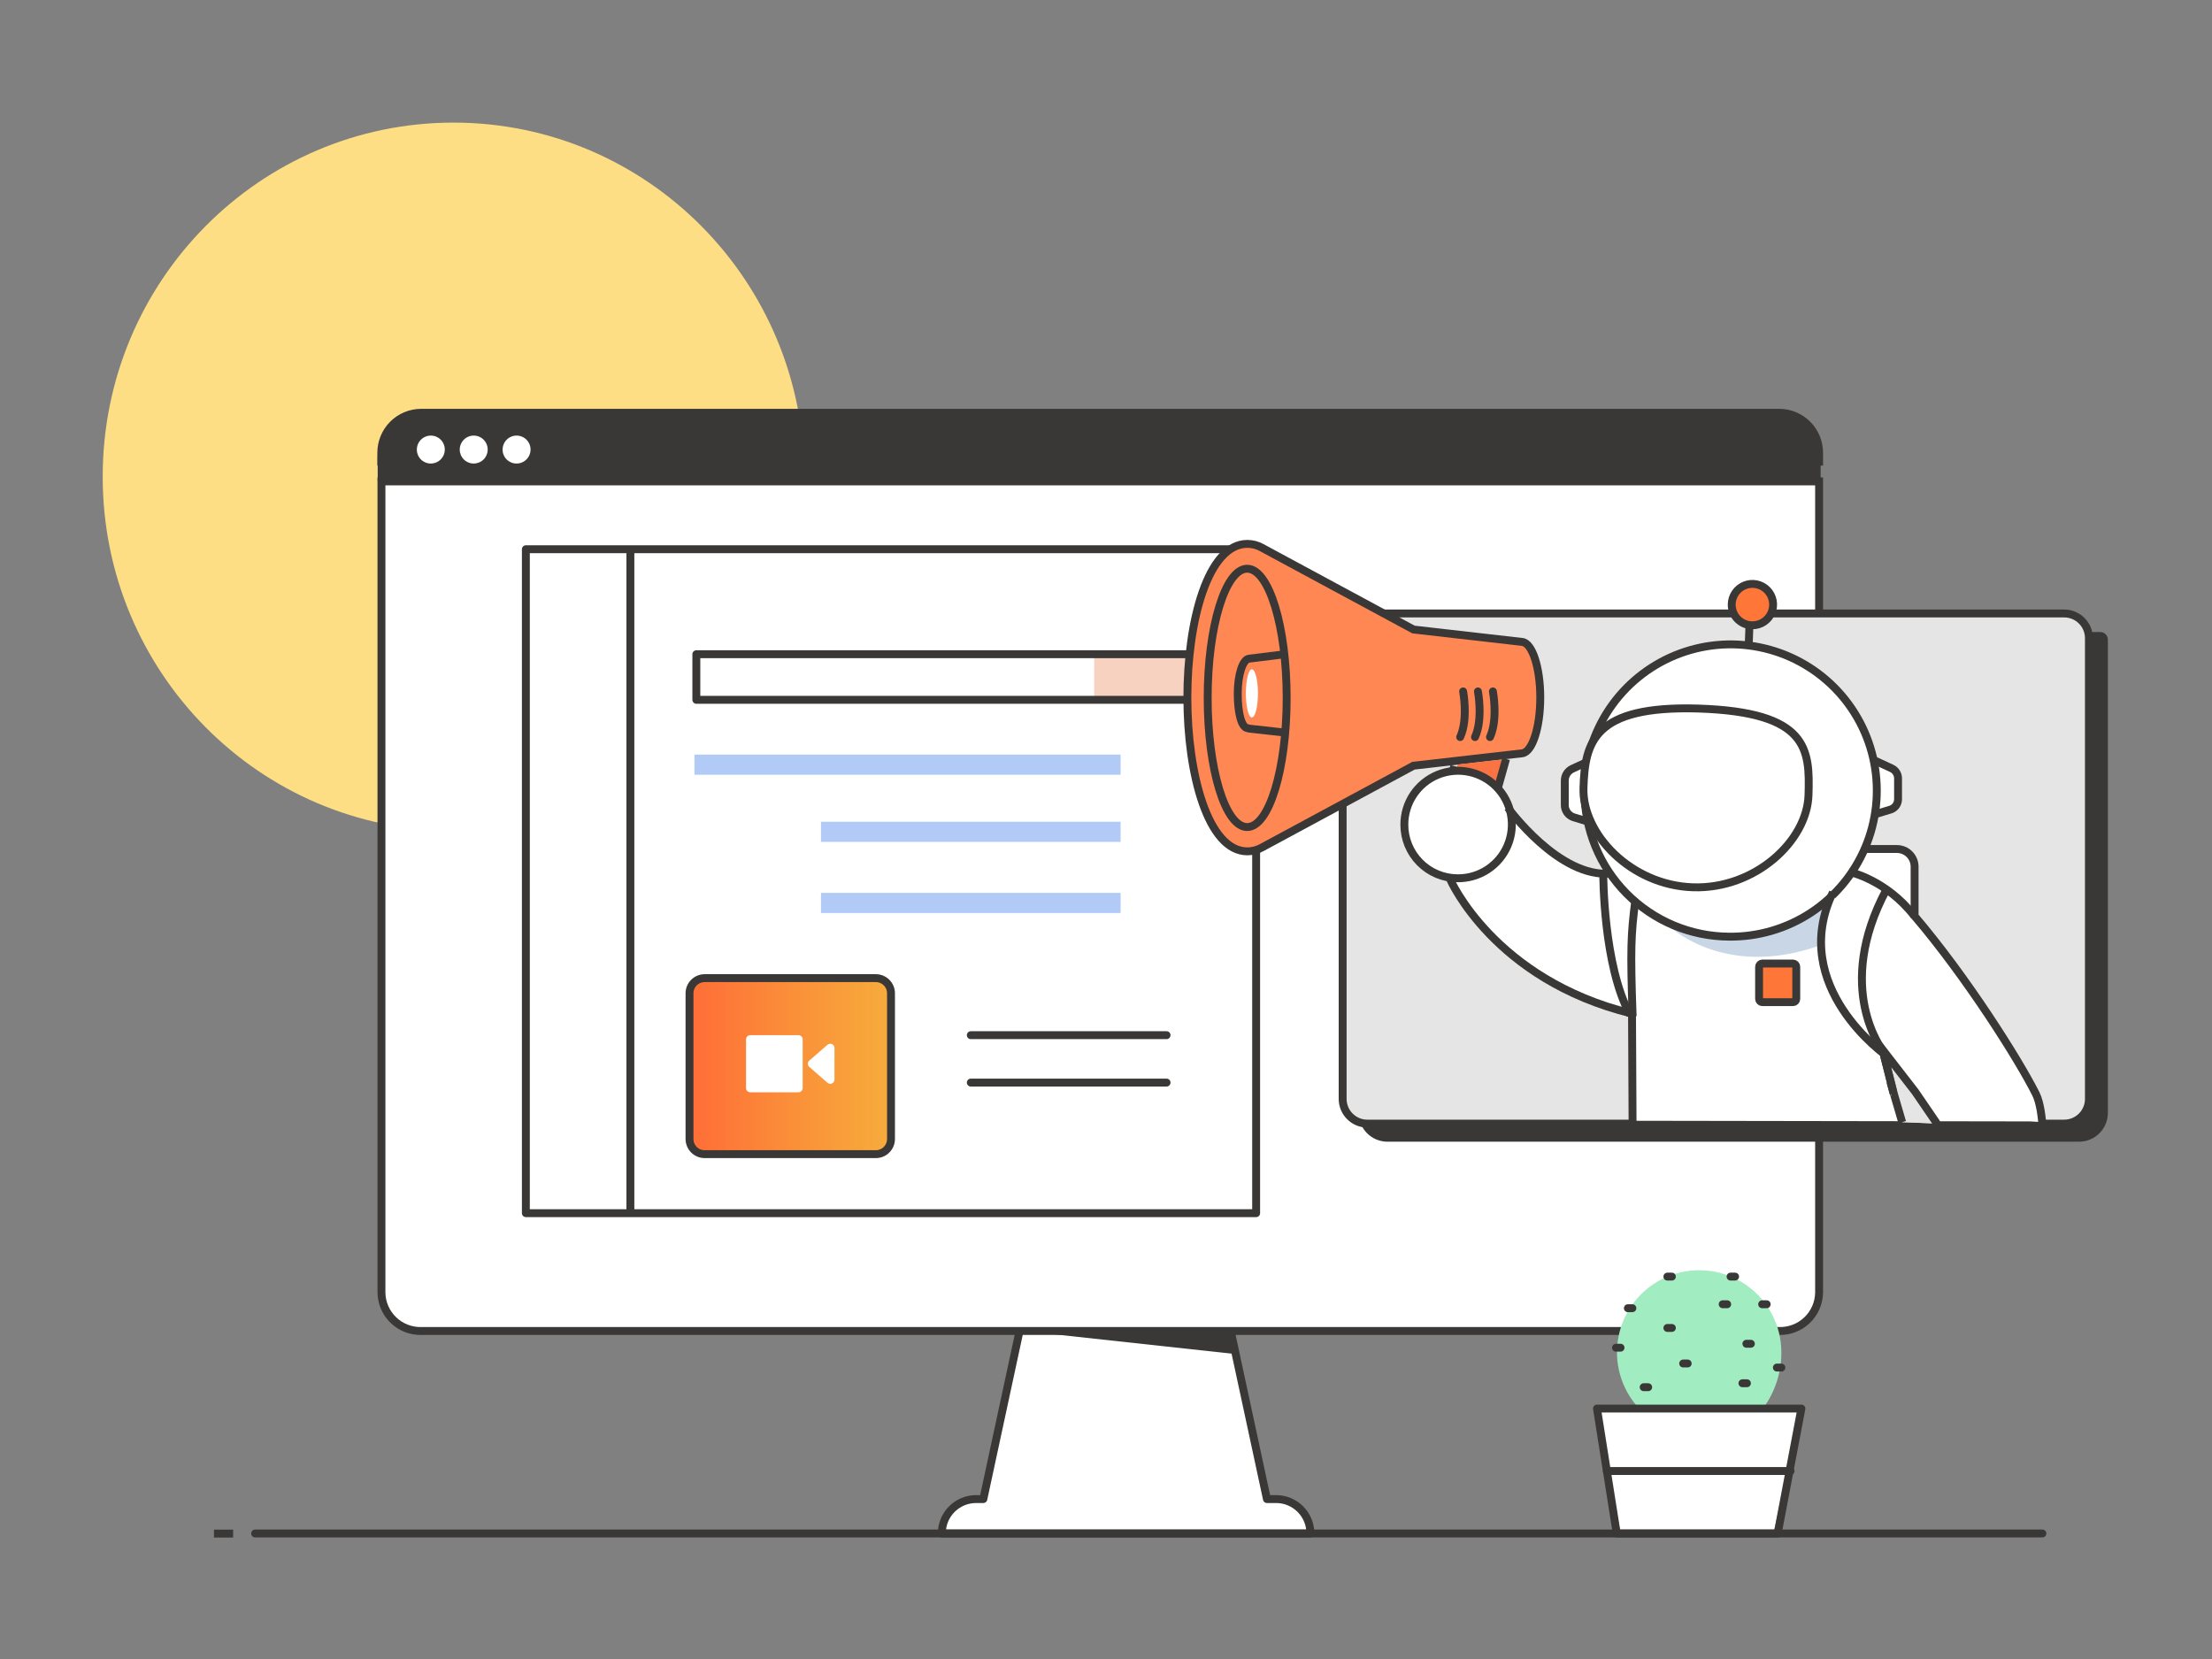 <svg width="560" height="420" viewBox="0 0 560 420" fill="none" xmlns="http://www.w3.org/2000/svg">
<rect x="0" y="0" width="560" height="420" fill="#808080" stroke="none"/>
<g clip-path="url(#clip0)">
<path d="M448.98 388.22H410.3L404.3 356.6H455.98L448.98 388.22Z" fill="white"/>
<path d="M114.81 210.33C163.86 210.33 203.62 170.19 203.62 120.67C203.62 71.15 163.86 31.04 114.81 31.04C65.76 31.04 26 71.14 26 120.67C26 170.2 65.76 210.33 114.81 210.33Z" fill="#FDDE84"/>
<path d="M460.92 114.66V121.87H95.62V115.66C95.62 110.05 100.14 104.5 105.72 104.5H450.82C452.15 104.504 453.467 104.77 454.694 105.283C455.922 105.795 457.036 106.545 457.974 107.488C458.912 108.432 459.655 109.551 460.16 110.781C460.666 112.012 460.924 113.33 460.92 114.66Z" fill="#3A3836"/>
<path d="M258.16 336.74H311.53L253 370.04L258.16 336.74Z" fill="#E7E7E7"/>
<path d="M151.08 287.04L111.25 296.13C111.385 296.748 111.641 297.334 112.003 297.853C112.364 298.373 112.825 298.815 113.358 299.156C113.891 299.497 114.487 299.73 115.11 299.84C115.733 299.951 116.372 299.937 116.99 299.8L147.45 292.8C148.689 292.507 149.763 291.739 150.442 290.662C151.121 289.585 151.35 288.284 151.08 287.04V287.04Z" stroke="#050505" stroke-width="2.09" stroke-linecap="round" stroke-linejoin="round"/>
<path d="M320.74 379.51L311.53 336.74H258.16L248.95 379.51H247.06C244.762 379.523 242.564 380.448 240.948 382.081C239.331 383.714 238.429 385.922 238.44 388.22H331.74C331.751 385.922 330.849 383.714 329.232 382.081C327.616 380.448 325.418 379.523 323.12 379.51H320.74Z" fill="white" stroke="#3A3836" stroke-width="2" stroke-linecap="round" stroke-linejoin="round"/>
<path d="M460.53 121.87V327.31C460.472 329.923 459.381 332.406 457.495 334.215C455.609 336.024 453.083 337.011 450.47 336.96H106.63C104.017 337.011 101.491 336.024 99.605 334.215C97.719 332.406 96.628 329.923 96.57 327.31V121.87H460.53Z" fill="white" stroke="#3A3836" stroke-width="2" stroke-miterlimit="10"/>
<path d="M460.53 114.66V116.87H96.53V114.66C96.523 113.332 96.778 112.016 97.281 110.787C97.782 109.558 98.522 108.44 99.456 107.496C100.39 106.553 101.501 105.803 102.725 105.289C103.949 104.775 105.262 104.507 106.59 104.5H450.43C451.761 104.501 453.079 104.765 454.307 105.277C455.536 105.789 456.652 106.538 457.59 107.482C458.528 108.426 459.271 109.546 459.776 110.778C460.28 112.01 460.537 113.329 460.53 114.66V114.66Z" stroke="#3A3836" stroke-width="2" stroke-miterlimit="10"/>
<path d="M109.03 117.35C109.732 117.358 110.42 117.157 111.007 116.773C111.595 116.389 112.055 115.839 112.329 115.193C112.603 114.547 112.679 113.834 112.547 113.144C112.415 112.455 112.081 111.82 111.587 111.321C111.094 110.822 110.463 110.481 109.775 110.341C109.088 110.201 108.374 110.269 107.725 110.536C107.075 110.803 106.52 111.256 106.129 111.839C105.739 112.422 105.53 113.108 105.53 113.81C105.527 114.272 105.616 114.731 105.79 115.159C105.965 115.587 106.222 115.976 106.547 116.305C106.872 116.634 107.258 116.895 107.684 117.074C108.111 117.254 108.568 117.347 109.03 117.35Z" fill="white"/>
<path d="M119.89 117.35C120.592 117.358 121.28 117.157 121.868 116.773C122.455 116.389 122.915 115.839 123.189 115.193C123.463 114.547 123.539 113.834 123.407 113.144C123.275 112.455 122.941 111.82 122.447 111.321C121.954 110.822 121.323 110.481 120.636 110.341C119.948 110.201 119.234 110.269 118.585 110.536C117.936 110.803 117.38 111.256 116.99 111.839C116.599 112.422 116.39 113.108 116.39 113.81C116.387 114.743 116.754 115.639 117.41 116.302C118.066 116.965 118.957 117.342 119.89 117.35Z" fill="white"/>
<path d="M130.74 117.35C131.442 117.358 132.13 117.157 132.718 116.773C133.305 116.389 133.765 115.839 134.039 115.193C134.313 114.547 134.389 113.834 134.257 113.144C134.125 112.455 133.791 111.82 133.297 111.321C132.804 110.822 132.173 110.481 131.485 110.341C130.798 110.201 130.084 110.269 129.435 110.536C128.786 110.803 128.23 111.256 127.84 111.839C127.449 112.422 127.24 113.108 127.24 113.81C127.237 114.272 127.326 114.731 127.5 115.159C127.675 115.587 127.932 115.976 128.257 116.305C128.582 116.634 128.968 116.895 129.395 117.074C129.821 117.254 130.278 117.347 130.74 117.35Z" fill="white"/>
<path d="M318.01 149.68V307.13H133.13V139.04H311.67" stroke="#3A3836" stroke-width="2" stroke-linecap="round" stroke-linejoin="round"/>
<path d="M64.59 388.22H517.06" stroke="#3A3836" stroke-width="2" stroke-linecap="round" stroke-linejoin="round"/>
<path d="M368.5 189.47C371.197 189.496 373.841 188.719 376.096 187.24C378.352 185.76 380.116 183.644 381.166 181.159C382.216 178.675 382.505 175.934 381.994 173.285C381.484 170.637 380.198 168.2 378.3 166.283C376.402 164.367 373.977 163.058 371.333 162.522C368.69 161.986 365.947 162.248 363.452 163.274C360.958 164.3 358.824 166.044 357.323 168.285C355.822 170.526 355.02 173.163 355.02 175.86C355.004 179.452 356.415 182.903 358.943 185.455C361.47 188.007 364.908 189.451 368.5 189.47Z" fill="white" stroke="#050505" stroke-width="2.09" stroke-linecap="round" stroke-linejoin="round"/>
<path d="M526.33 289.04H351.26C349.324 289.04 347.467 288.271 346.098 286.902C344.729 285.533 343.96 283.676 343.96 281.74V161.93C343.959 161.679 344.007 161.431 344.102 161.198C344.196 160.966 344.336 160.755 344.512 160.576C344.689 160.398 344.899 160.256 345.13 160.159C345.361 160.062 345.609 160.011 345.86 160.01H531.73C532.237 160.013 532.723 160.216 533.081 160.576C533.439 160.936 533.64 161.423 533.64 161.93V281.78C533.627 283.71 532.851 285.557 531.481 286.917C530.112 288.277 528.26 289.04 526.33 289.04Z" fill="#3A3836"/>
<path d="M522.58 155.31H346.17C342.713 155.31 339.91 158.113 339.91 161.57V278.2C339.91 281.657 342.713 284.46 346.17 284.46H522.58C526.037 284.46 528.84 281.657 528.84 278.2V161.57C528.84 158.113 526.037 155.31 522.58 155.31Z" fill="#E5E5E5" stroke="#3A3836" stroke-width="2" stroke-miterlimit="10"/>
<path d="M365.17 216.16C365.17 216.16 375.9 252.3 414.41 255.04L415.53 222.75L408.11 221.23C408.11 221.23 396.11 224.78 377.51 200.4L365.17 216.16Z" fill="white"/>
<path d="M473.98 194.33V192.24L478.98 194.56C479.451 194.796 479.846 195.161 480.119 195.612C480.391 196.064 480.53 196.583 480.52 197.11V202.25C480.538 202.834 480.369 203.409 480.038 203.891C479.708 204.373 479.232 204.737 478.68 204.93L474.11 206.32V203.88C473.66 207.707 472.611 211.439 471 214.94H480.25C480.838 214.943 481.42 215.061 481.963 215.289C482.505 215.516 482.998 215.848 483.412 216.266C483.826 216.684 484.154 217.179 484.377 217.724C484.599 218.269 484.713 218.852 484.71 219.44V231.92C497.97 247.5 511.08 268.3 515.4 276.92C516.59 279.28 516.93 283.2 517.1 285.08L513.9 284.9L413.31 284.74L412.94 257.31L413.94 228.03L413.77 224.38L417.88 226.13" fill="white"/>
<path d="M473.98 194.33V192.24L478.98 194.56C479.451 194.796 479.846 195.161 480.119 195.612C480.391 196.064 480.53 196.583 480.52 197.11V202.25C480.538 202.834 480.369 203.409 480.038 203.891C479.708 204.373 479.232 204.737 478.68 204.93L474.11 206.32V203.88C473.66 207.707 472.611 211.439 471 214.94H480.25C480.838 214.943 481.42 215.061 481.963 215.289C482.505 215.516 482.998 215.848 483.412 216.266C483.826 216.684 484.154 217.179 484.377 217.724C484.599 218.269 484.713 218.852 484.71 219.44V231.92C497.97 247.5 511.08 268.3 515.4 276.92C516.59 279.28 516.93 283.2 517.1 285.08L513.9 284.9L413.31 284.74L413.17 256.45" stroke="#3A3836" stroke-width="2" stroke-miterlimit="10"/>
<path d="M481.56 284.09L479.4 276.71C479.47 276.76 476.6 265.96 476.59 265.71L484.86 276.39C486.37 278.56 488.86 282.23 490.36 284.44" fill="#F7D2C0"/>
<path d="M481.56 284.09L479.4 276.71C479.47 276.76 476.6 265.96 476.59 265.71L484.86 276.39C486.37 278.56 488.86 282.23 490.36 284.44" fill="#E5E5E5"/>
<path d="M481.56 284.09L479.4 276.71C479.47 276.76 476.6 265.96 476.59 265.71L484.86 276.39C486.37 278.56 488.86 282.23 490.36 284.44" stroke="#3A3836" stroke-width="2" stroke-miterlimit="10"/>
<path d="M307.41 165.65H277.01V177.1H307.41V165.65Z" fill="#F7D2C0"/>
<path d="M307.62 165.62H176.29V177.17H307.62V165.62Z" stroke="#3A3836" stroke-width="2" stroke-linecap="round" stroke-linejoin="round"/>
<path d="M464.03 225.92C464.03 225.92 451.68 242.73 421.93 233.92C421.93 233.92 436.03 248.36 461.15 239.19" fill="#C9D6E6"/>
<path d="M401.84 193.39V192.88L397.97 194.67C397.415 194.948 396.95 195.377 396.628 195.908C396.306 196.439 396.141 197.049 396.15 197.67V203.73C396.132 204.417 396.333 205.092 396.723 205.658C397.112 206.224 397.672 206.652 398.32 206.88L401.83 207.95" fill="white"/>
<path d="M401.84 193.39V192.88L397.97 194.67C397.415 194.948 396.95 195.377 396.628 195.908C396.306 196.439 396.141 197.049 396.15 197.67V203.73C396.132 204.417 396.333 205.092 396.723 205.658C397.112 206.224 397.672 206.652 398.32 206.88L401.83 207.95" stroke="#3A3836" stroke-width="2" stroke-miterlimit="10"/>
<path d="M437.78 237.13C445.113 237.201 452.302 235.092 458.433 231.07C464.565 227.048 469.363 221.295 472.219 214.541C475.075 207.786 475.859 200.336 474.472 193.135C473.086 185.934 469.59 179.308 464.431 174.097C459.271 168.886 452.679 165.327 445.492 163.869C438.305 162.412 430.847 163.124 424.065 165.913C417.283 168.703 411.483 173.445 407.402 179.537C403.32 185.629 401.14 192.797 401.14 200.13C401.115 204.966 402.043 209.759 403.871 214.236C405.699 218.713 408.391 222.785 411.794 226.221C415.197 229.657 419.243 232.389 423.702 234.261C428.161 236.133 432.944 237.108 437.78 237.13Z" fill="white" stroke="#3A3836" stroke-width="2" stroke-miterlimit="10"/>
<path d="M442.88 158.73L442.71 163.31" stroke="#3A3836" stroke-width="2" stroke-linecap="round" stroke-linejoin="round"/>
<path d="M443.6 158.3C444.638 158.31 445.655 158.012 446.523 157.443C447.39 156.874 448.07 156.06 448.475 155.105C448.88 154.149 448.992 153.095 448.797 152.076C448.602 151.057 448.109 150.119 447.38 149.38C446.651 148.641 445.72 148.136 444.703 147.927C443.687 147.719 442.631 147.817 441.67 148.209C440.71 148.601 439.887 149.269 439.306 150.129C438.726 150.989 438.414 152.002 438.41 153.04C438.405 153.726 438.535 154.407 438.793 155.043C439.051 155.679 439.432 156.258 439.914 156.746C440.396 157.235 440.97 157.624 441.602 157.89C442.235 158.157 442.914 158.296 443.6 158.3Z" fill="#FF7639" stroke="#3A3836" stroke-width="2" stroke-linecap="round" stroke-linejoin="round"/>
<path d="M400.88 199.5C400.53 211.1 412.88 224.13 428.62 224.63C444.36 225.13 457.49 212.88 457.85 201.29C458.21 189.7 457.85 180.29 430.03 179.38C403.41 178.57 401.24 187.9 400.88 199.5Z" fill="white" stroke="#3A3836" stroke-width="2" stroke-miterlimit="10"/>
<path d="M385.34 162.51L357.85 159.37L319.41 138.63C318.302 138.016 317.057 137.693 315.79 137.69C305.79 137.69 300.6 157.27 300.6 176.61C300.6 195.95 305.82 215.53 315.79 215.53C317.057 215.527 318.302 215.204 319.41 214.59L357.85 193.85L385.34 190.71C387.89 190.47 389.94 184.24 389.94 176.59C389.94 168.94 387.89 162.74 385.34 162.51Z" fill="#FF8753" stroke="#3A3836" stroke-width="2" stroke-miterlimit="10"/>
<path d="M374.06 210.97L365.74 211.7C364.57 211.8 363.64 210.9 363.94 209.94L369.05 193.53L381.27 192.14L375.14 210.2C375.052 210.418 374.904 210.607 374.713 210.743C374.521 210.88 374.295 210.958 374.06 210.97Z" fill="#FA7342"/>
<path d="M381.28 192.15L376.19 210.21C376.133 210.41 376.018 210.589 375.859 210.724C375.701 210.859 375.507 210.945 375.3 210.97L365.41 212.09C365.184 212.116 364.955 212.086 364.743 212.003C364.531 211.92 364.343 211.787 364.195 211.614C364.047 211.441 363.943 211.235 363.894 211.012C363.844 210.79 363.85 210.559 363.91 210.34L368.15 193.95" stroke="#3A3836" stroke-width="2" stroke-miterlimit="10"/>
<path d="M477.58 267.26C477.58 267.26 452.58 249.81 464.03 225.92L477.58 267.26Z" fill="white"/>
<path d="M477.58 267.26C477.58 267.26 452.58 249.81 464.03 225.92" stroke="#3A3836" stroke-width="2" stroke-miterlimit="10"/>
<path d="M413.33 257.3C412.71 240.07 412.94 236.4 413.95 228.38L413.33 257.3Z" fill="white"/>
<path d="M413.33 257.3C412.71 240.07 412.94 236.4 413.95 228.38" stroke="#3A3836" stroke-width="2" stroke-miterlimit="10"/>
<path d="M405.89 221.19C405.89 221.19 405.84 244.47 412.7 256.94L405.89 221.19Z" fill="white"/>
<path d="M405.89 221.19C405.89 221.19 405.84 244.47 412.7 256.94" stroke="#3A3836" stroke-width="2" stroke-miterlimit="10"/>
<path d="M446.16 253.71H453.93C454.148 253.707 454.357 253.619 454.51 253.463C454.664 253.308 454.75 253.098 454.75 252.88V244.76C454.75 244.542 454.664 244.332 454.51 244.177C454.357 244.021 454.148 243.933 453.93 243.93H446.16C445.942 243.933 445.733 244.021 445.58 244.177C445.426 244.332 445.34 244.542 445.34 244.76V252.88C445.339 252.989 445.359 253.096 445.399 253.197C445.44 253.298 445.5 253.389 445.577 253.466C445.653 253.543 445.744 253.605 445.844 253.647C445.944 253.688 446.051 253.71 446.16 253.71Z" fill="#FF7639" stroke="#3A3836" stroke-width="2" stroke-linecap="round" stroke-linejoin="round"/>
<path d="M477.58 225.2C464.15 250.27 476.69 266.02 476.69 266.02L479.36 276.77" stroke="#3A3836" stroke-width="2" stroke-miterlimit="10"/>
<path d="M369.01 222.35C371.707 222.376 374.351 221.599 376.606 220.12C378.862 218.64 380.626 216.524 381.676 214.039C382.726 211.554 383.014 208.814 382.504 206.165C381.994 203.517 380.708 201.08 378.81 199.163C376.912 197.247 374.487 195.938 371.843 195.402C369.2 194.866 366.457 195.128 363.962 196.154C361.468 197.18 359.334 198.924 357.833 201.165C356.332 203.406 355.53 206.043 355.53 208.74C355.521 210.519 355.862 212.282 356.535 213.929C357.207 215.576 358.198 217.074 359.45 218.338C360.702 219.602 362.19 220.607 363.831 221.295C365.471 221.984 367.231 222.342 369.01 222.35Z" fill="white" stroke="#3A3836" stroke-width="2" stroke-miterlimit="10"/>
<path d="M59.02 388.25H54.17" stroke="#3A3836" stroke-width="2" stroke-miterlimit="10"/>
<path d="M312.49 342.77L312.25 336.92L311.6 336.81H257.79L312.49 342.77Z" fill="#3A3836"/>
<path d="M367.18 222.71C367.18 222.71 378.18 248 413.03 256.58" stroke="#3A3836" stroke-width="2" stroke-miterlimit="10"/>
<path d="M381.73 204.47C381.73 204.47 394.73 222.47 407.89 221.12" stroke="#3A3836" stroke-width="2" stroke-miterlimit="10"/>
<path d="M468.14 220.73C468.14 220.73 477.38 222.57 484.67 231.93" stroke="#3A3836" stroke-width="2" stroke-miterlimit="10"/>
<path d="M325.29 165.63L316.23 166.75C314.63 166.9 313.35 170.81 313.35 175.6C313.35 180.39 314.26 184.2 315.86 184.35L316.23 184.46L325.23 185.46" stroke="#3A3836" stroke-width="2" stroke-miterlimit="10"/>
<path d="M316.93 181.63C317.78 181.63 318.47 178.9 318.47 175.54C318.47 172.18 317.78 169.45 316.93 169.45C316.08 169.45 315.41 172.18 315.41 175.54C315.41 178.9 316.08 181.63 316.93 181.63Z" fill="white"/>
<path d="M160.79 293.81C150.97 298.25 148.54 292.49 147.52 290.15C147.141 289.332 147.006 288.423 147.13 287.53C147.56 286.04 149 283.53 153.71 281.8C155.455 281.055 157.309 280.596 159.2 280.44" fill="white"/>
<path d="M315.74 209.38C321.28 209.38 325.74 194.74 325.74 176.68C325.74 158.62 321.25 143.98 315.74 143.98C310.23 143.98 305.74 158.62 305.74 176.68C305.74 194.74 310.19 209.38 315.74 209.38Z" stroke="#3A3836" stroke-width="2" stroke-linecap="round" stroke-linejoin="round"/>
<path d="M370.41 175.04C370.41 175.04 371.75 182.09 369.66 186.6" stroke="#3A3836" stroke-width="2" stroke-linecap="round" stroke-linejoin="round"/>
<path d="M374.16 175.04C374.16 175.04 375.5 182.09 373.42 186.6" stroke="#3A3836" stroke-width="2" stroke-linecap="round" stroke-linejoin="round"/>
<path d="M377.95 175.04C377.95 175.04 379.29 182.09 377.21 186.6" stroke="#3A3836" stroke-width="2" stroke-linecap="round" stroke-linejoin="round"/>
<path d="M159.59 139.73V306.38" stroke="#3A3836" stroke-width="2" stroke-linecap="round" stroke-linejoin="round"/>
<path d="M449.12 319.16C449.12 319.54 449.12 320.07 449.12 320.29C449.14 320.04 449.13 319.21 449.12 319.16Z" fill="white"/>
<path d="M449.16 320.29C449.156 320.323 449.156 320.357 449.16 320.39C449.16 320.39 449.16 320.35 449.16 320.29Z" fill="white"/>
<path d="M449 319.52C449 319.88 449 320.38 449 320.61C449.02 320.3 449 319.57 449 319.52Z" fill="#E5E5E5"/>
<path d="M422.68 292.19C422.68 292.19 422.68 292.24 422.68 292.26C422.68 292.28 422.68 292.26 422.68 292.34C422.68 292.42 422.69 292.25 422.68 292.19Z" fill="#F3F3F3"/>
<path d="M283.7 191.04H175.81V196.14H283.7V191.04Z" fill="#B2CBF6"/>
<path d="M283.7 208.04H207.84V213.14H283.7V208.04Z" fill="#B2CBF6"/>
<path d="M283.7 226.04H207.84V231.14H283.7V226.04Z" fill="#B2CBF6"/>
<path d="M414.3 355.84C412.133 353.285 410.615 350.245 409.874 346.977C409.134 343.71 409.194 340.312 410.048 337.073C410.902 333.834 412.526 330.848 414.781 328.371C417.036 325.893 419.856 323.997 423.001 322.843C426.146 321.689 429.523 321.311 432.846 321.742C436.168 322.173 439.337 323.399 442.084 325.317C444.831 327.235 447.074 329.788 448.623 332.759C450.172 335.729 450.98 339.03 450.98 342.38C450.998 347.264 449.506 352.035 446.71 356.04" fill="#A2ECC2"/>
<path d="M221.73 247.63H178.4C176.279 247.63 174.56 249.349 174.56 251.47V288.35C174.56 290.471 176.279 292.19 178.4 292.19H221.73C223.851 292.19 225.57 290.471 225.57 288.35V251.47C225.57 249.349 223.851 247.63 221.73 247.63Z" fill="url(#paint0_linear)" stroke="#3A3836" stroke-width="2" stroke-linecap="round" stroke-linejoin="round"/>
<path fill-rule="evenodd" clip-rule="evenodd" d="M189.94 276.53H202.14C202.424 276.53 202.696 276.417 202.897 276.217C203.097 276.016 203.21 275.744 203.21 275.46V263.14C203.21 262.855 203.098 262.582 202.897 262.38C202.697 262.178 202.425 262.063 202.14 262.06H189.94C189.655 262.063 189.383 262.178 189.183 262.38C188.982 262.582 188.87 262.855 188.87 263.14V275.46C188.87 275.601 188.898 275.74 188.951 275.869C189.005 275.999 189.084 276.117 189.183 276.217C189.283 276.316 189.401 276.395 189.531 276.449C189.66 276.502 189.799 276.53 189.94 276.53Z" fill="white"/>
<path fill-rule="evenodd" clip-rule="evenodd" d="M204.9 270.12L209.5 274.12C209.654 274.255 209.844 274.343 210.047 274.373C210.25 274.403 210.457 274.373 210.643 274.287C210.83 274.201 210.987 274.063 211.096 273.89C211.206 273.716 211.263 273.515 211.26 273.31V265.31C211.26 265.106 211.202 264.906 211.093 264.734C210.983 264.561 210.827 264.424 210.642 264.338C210.457 264.252 210.251 264.22 210.049 264.247C209.846 264.274 209.656 264.358 209.5 264.49L204.9 268.49C204.782 268.59 204.687 268.715 204.622 268.856C204.557 268.997 204.523 269.15 204.523 269.305C204.523 269.46 204.557 269.613 204.622 269.754C204.687 269.895 204.782 270.02 204.9 270.12Z" fill="white"/>
<path d="M245.77 262.07H295.33" stroke="#3A3836" stroke-width="2" stroke-linecap="round" stroke-linejoin="round"/>
<path d="M245.77 274.07H295.33" stroke="#3A3836" stroke-width="2" stroke-linecap="round" stroke-linejoin="round"/>
<path d="M450.05 388.22H409.3L404.3 356.6H456.05L450.05 388.22Z" stroke="#3A3836" stroke-width="2" stroke-linecap="round" stroke-linejoin="round"/>
<path d="M449.84 346.22H450.98" stroke="#3A3836" stroke-width="2" stroke-linecap="round" stroke-linejoin="round"/>
<path d="M442.12 340.19H443.26" stroke="#3A3836" stroke-width="2" stroke-linecap="round" stroke-linejoin="round"/>
<path d="M441.12 350.19H442.26" stroke="#3A3836" stroke-width="2" stroke-linecap="round" stroke-linejoin="round"/>
<path d="M446.12 330.19H447.26" stroke="#3A3836" stroke-width="2" stroke-linecap="round" stroke-linejoin="round"/>
<path d="M436.12 330.19H437.26" stroke="#3A3836" stroke-width="2" stroke-linecap="round" stroke-linejoin="round"/>
<path d="M426.12 345.19H427.26" stroke="#3A3836" stroke-width="2" stroke-linecap="round" stroke-linejoin="round"/>
<path d="M416.12 351.19H417.26" stroke="#3A3836" stroke-width="2" stroke-linecap="round" stroke-linejoin="round"/>
<path d="M409.12 341.19H410.26" stroke="#3A3836" stroke-width="2" stroke-linecap="round" stroke-linejoin="round"/>
<path d="M412.12 331.19H413.26" stroke="#3A3836" stroke-width="2" stroke-linecap="round" stroke-linejoin="round"/>
<path d="M422.12 336.19H423.26" stroke="#3A3836" stroke-width="2" stroke-linecap="round" stroke-linejoin="round"/>
<path d="M422.12 323.19H423.26" stroke="#3A3836" stroke-width="2" stroke-linecap="round" stroke-linejoin="round"/>
<path d="M438.12 323.19H439.26" stroke="#3A3836" stroke-width="2" stroke-linecap="round" stroke-linejoin="round"/>
<path d="M406.8 372.41H453.31" stroke="#3A3836" stroke-width="2" stroke-linecap="round" stroke-linejoin="round"/>
</g>
<defs>
<linearGradient id="paint0_linear" x1="174.56" y1="269.91" x2="225.57" y2="269.91" gradientUnits="userSpaceOnUse">
<stop stop-color="#FF6D37"/>
<stop offset="0.54" stop-color="#FA9139"/>
<stop offset="1" stop-color="#F7AC3B"/>
</linearGradient>
<clipPath id="clip0">
<rect width="507.64" height="358.26" fill="white" transform="translate(26 31)"/>
</clipPath>
</defs>
</svg>
